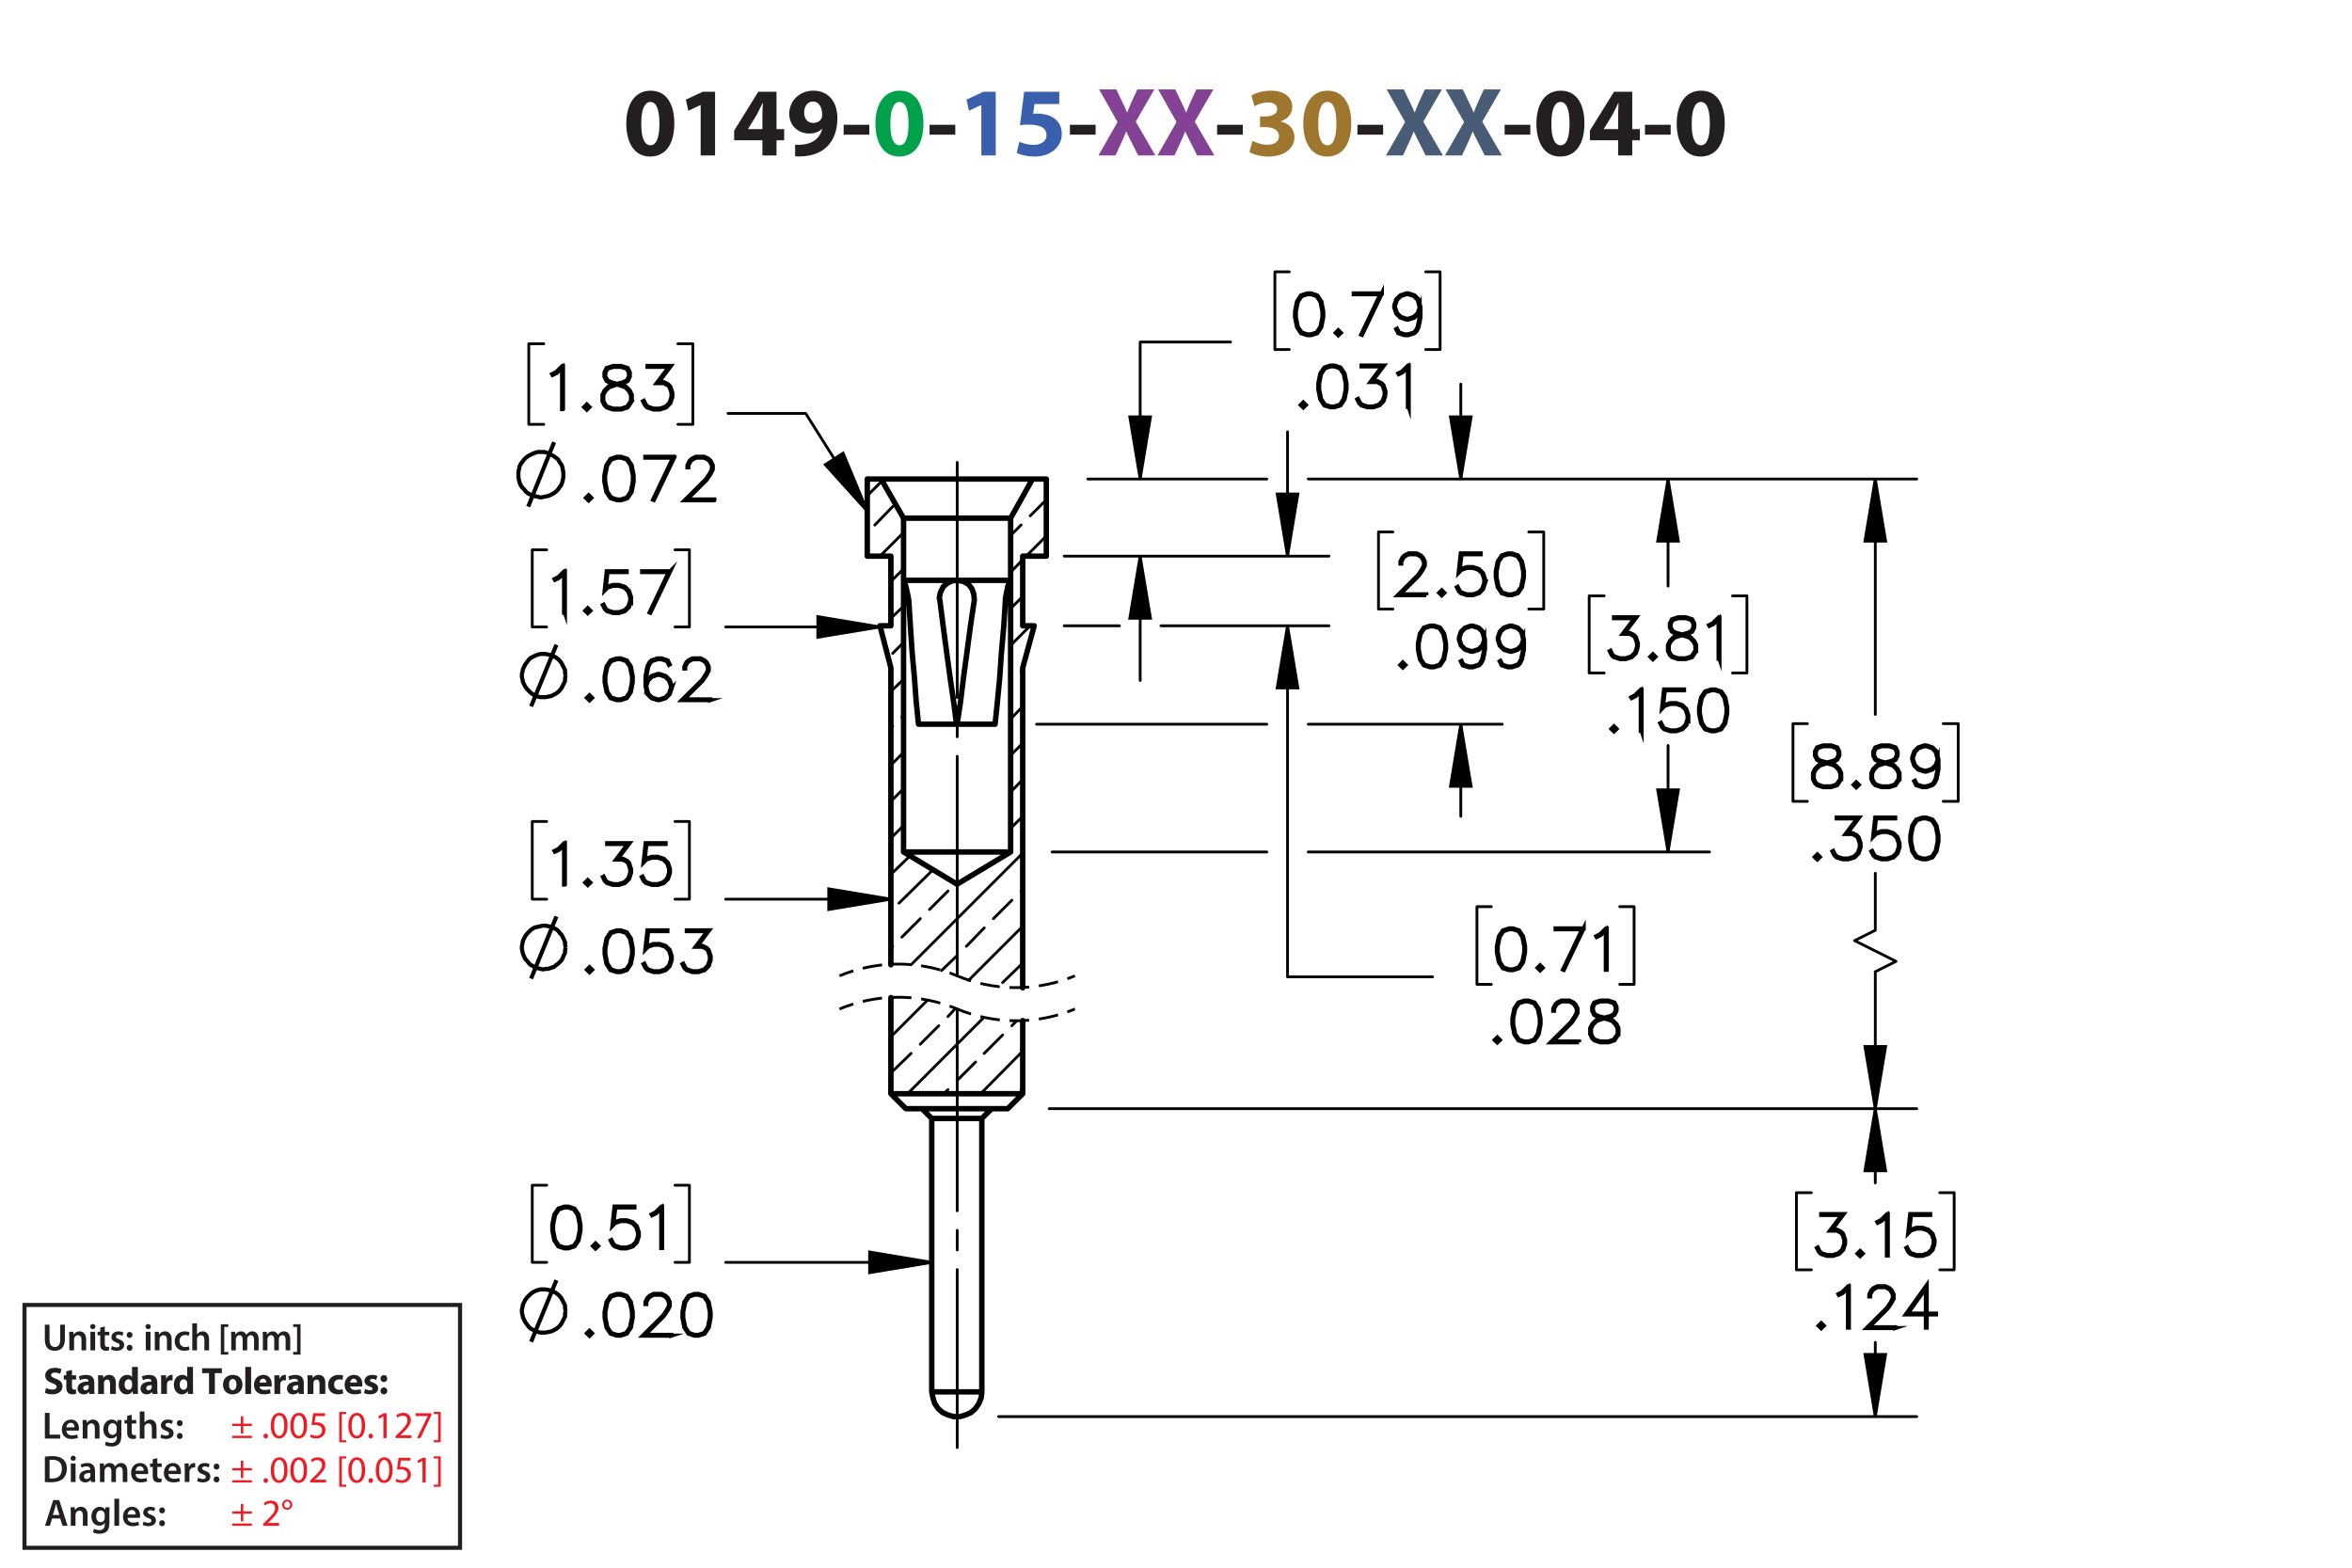 <?xml version="1.0" encoding="UTF-8"?><svg id="Layer_1" xmlns="http://www.w3.org/2000/svg" viewBox="0 0 432 288"><defs><style>.cls-1{fill:#834293;}.cls-2{fill:#9e762d;}.cls-3,.cls-4,.cls-5,.cls-6,.cls-7,.cls-8,.cls-9,.cls-10{stroke:#000;}.cls-3,.cls-4,.cls-5,.cls-7,.cls-8,.cls-9,.cls-10,.cls-11{fill:none;}.cls-3,.cls-5,.cls-6,.cls-7{stroke-miterlimit:10;}.cls-3,.cls-6,.cls-11{stroke-width:.75px;}.cls-4,.cls-8,.cls-9,.cls-10{stroke-linecap:round;stroke-linejoin:round;}.cls-5{stroke-dasharray:0 0 3.6 1.8;stroke-dashoffset:2.106px;}.cls-5,.cls-7,.cls-8,.cls-9,.cls-10{stroke-width:.51px;}.cls-12{fill:#485c75;}.cls-13{fill:#00a14b;}.cls-14{fill:#ed1c24;}.cls-8{stroke-dashoffset:2.874px;}.cls-8,.cls-10{stroke-dasharray:0 0 0 0 43.2 3.6 3.6 3.6;}.cls-15{fill:#231f20;}.cls-16{fill:#3a60ad;}.cls-10{stroke-dashoffset:10.498px;}.cls-11{stroke:#231f20;}</style></defs><path class="cls-15" d="m123.853,22.654c0,3.619-1.458,6.104-4.447,6.104-3.025,0-4.357-2.719-4.375-6.032,0-3.385,1.44-6.067,4.465-6.067,3.133,0,4.357,2.791,4.357,5.996Zm-6.068.072c-.018,2.683.63,3.961,1.692,3.961s1.639-1.333,1.639-3.997c0-2.593-.558-3.961-1.657-3.961-1.008,0-1.692,1.278-1.674,3.997Z"/><path class="cls-15" d="m128.694,19.287h-.036l-2.233,1.062-.45-2.053,3.097-1.44h2.269v11.704h-2.647v-9.273Z"/><path class="cls-15" d="m140.034,28.56v-2.791h-5.186v-1.782l4.429-7.13h3.349v6.86h1.404v2.052h-1.404v2.791h-2.593Zm0-4.843v-2.593c0-.703.036-1.422.09-2.179h-.072c-.378.756-.684,1.44-1.081,2.179l-1.566,2.557v.036h2.629Z"/><path class="cls-15" d="m146.045,26.579c.342.036.648.036,1.188,0,.829-.054,1.675-.288,2.305-.72.756-.522,1.261-1.278,1.477-2.161l-.054-.018c-.522.54-1.278.846-2.341.846-1.98,0-3.655-1.386-3.655-3.655,0-2.287,1.837-4.213,4.412-4.213,3.007,0,4.429,2.305,4.429,5.042,0,2.431-.774,4.213-2.053,5.383-1.116,1.008-2.647,1.566-4.465,1.639-.468.036-.936.018-1.242,0v-2.143Zm1.656-5.87c0,1.009.54,1.873,1.657,1.873.738,0,1.26-.36,1.512-.774.09-.162.144-.342.144-.684,0-1.243-.468-2.467-1.71-2.467-.936,0-1.621.828-1.603,2.052Z"/><path class="cls-15" d="m159.671,22.924v1.818h-4.717v-1.818h4.717Z"/><path class="cls-13" d="m169.609,22.654c0,3.619-1.458,6.104-4.447,6.104-3.025,0-4.357-2.719-4.375-6.032,0-3.385,1.44-6.067,4.465-6.067,3.133,0,4.357,2.791,4.357,5.996Zm-6.068.072c-.018,2.683.63,3.961,1.692,3.961s1.639-1.333,1.639-3.997c0-2.593-.558-3.961-1.657-3.961-1.008,0-1.692,1.278-1.674,3.997Z"/><path class="cls-15" d="m175.458,22.924v1.818h-4.718v-1.818h4.718Z"/><path class="cls-16" d="m180.245,19.287h-.036l-2.233,1.062-.45-2.053,3.097-1.44h2.269v11.704h-2.647v-9.273Z"/><path class="cls-16" d="m194.556,19.107h-4.538l-.252,1.8c.252-.036.468-.036.756-.036,1.116,0,2.251.252,3.079.847.882.594,1.422,1.566,1.422,2.935,0,2.179-1.873,4.106-5.023,4.106-1.422,0-2.611-.324-3.259-.666l.486-2.052c.522.252,1.585.576,2.647.576,1.134,0,2.341-.54,2.341-1.783,0-1.206-.955-1.945-3.295-1.945-.648,0-1.099.036-1.585.108l.774-6.14h6.446v2.251Z"/><path class="cls-15" d="m201.233,22.924v1.818h-4.718v-1.818h4.718Z"/><path class="cls-1" d="m209.045,28.56l-1.098-2.197c-.45-.846-.738-1.476-1.081-2.179h-.036c-.252.703-.558,1.333-.936,2.179l-1.008,2.197h-3.133l3.511-6.14-3.385-5.996h3.151l1.062,2.215c.36.738.63,1.333.918,2.017h.036c.288-.774.522-1.315.829-2.017l1.026-2.215h3.133l-3.421,5.924,3.601,6.212h-3.169Z"/><path class="cls-1" d="m219.881,28.56l-1.098-2.197c-.45-.846-.738-1.476-1.081-2.179h-.035c-.253.703-.559,1.333-.936,2.179l-1.008,2.197h-3.133l3.511-6.14-3.385-5.996h3.151l1.062,2.215c.359.738.63,1.333.918,2.017h.036c.288-.774.522-1.315.828-2.017l1.026-2.215h3.133l-3.421,5.924,3.601,6.212h-3.169Z"/><path class="cls-15" d="m228.269,22.924v1.818h-4.718v-1.818h4.718Z"/><path class="cls-2" d="m230.049,25.877c.486.252,1.603.72,2.719.72,1.423,0,2.144-.685,2.144-1.567,0-1.152-1.152-1.674-2.359-1.674h-1.116v-1.962h1.062c.918-.018,2.089-.36,2.089-1.351,0-.702-.576-1.224-1.728-1.224-.955,0-1.963.414-2.449.702l-.558-1.981c.702-.45,2.106-.882,3.619-.882,2.502,0,3.889,1.315,3.889,2.917,0,1.243-.702,2.215-2.143,2.719v.036c1.404.252,2.539,1.315,2.539,2.845,0,2.07-1.819,3.583-4.79,3.583-1.512,0-2.791-.397-3.475-.829l.558-2.052Z"/><path class="cls-2" d="m248.195,22.654c0,3.619-1.458,6.104-4.447,6.104-3.024,0-4.357-2.719-4.375-6.032,0-3.385,1.44-6.067,4.465-6.067,3.133,0,4.357,2.791,4.357,5.996Zm-6.067.072c-.019,2.683.63,3.961,1.692,3.961s1.639-1.333,1.639-3.997c0-2.593-.559-3.961-1.657-3.961-1.008,0-1.692,1.278-1.674,3.997Z"/><path class="cls-15" d="m254.044,22.924v1.818h-4.717v-1.818h4.717Z"/><path class="cls-12" d="m261.856,28.56l-1.098-2.197c-.45-.846-.738-1.476-1.081-2.179h-.035c-.253.703-.559,1.333-.936,2.179l-1.009,2.197h-3.133l3.512-6.14-3.386-5.996h3.151l1.062,2.215c.359.738.63,1.333.918,2.017h.036c.288-.774.522-1.315.828-2.017l1.026-2.215h3.133l-3.421,5.924,3.601,6.212h-3.169Z"/><path class="cls-12" d="m272.692,28.56l-1.098-2.197c-.45-.846-.738-1.476-1.081-2.179h-.035c-.253.703-.559,1.333-.936,2.179l-1.009,2.197h-3.133l3.512-6.14-3.386-5.996h3.151l1.062,2.215c.359.738.63,1.333.918,2.017h.036c.288-.774.522-1.315.828-2.017l1.026-2.215h3.133l-3.421,5.924,3.601,6.212h-3.169Z"/><path class="cls-15" d="m281.08,22.924v1.818h-4.718v-1.818h4.718Z"/><path class="cls-15" d="m291.018,22.654c0,3.619-1.459,6.104-4.447,6.104-3.025,0-4.357-2.719-4.376-6.032,0-3.385,1.44-6.067,4.466-6.067,3.133,0,4.357,2.791,4.357,5.996Zm-6.068.072c-.018,2.683.63,3.961,1.692,3.961s1.639-1.333,1.639-3.997c0-2.593-.558-3.961-1.656-3.961-1.009,0-1.692,1.278-1.675,3.997Z"/><path class="cls-15" d="m297.208,28.56v-2.791h-5.186v-1.782l4.429-7.13h3.35v6.86h1.404v2.052h-1.404v2.791h-2.593Zm0-4.843v-2.593c0-.703.036-1.422.09-2.179h-.072c-.378.756-.684,1.44-1.08,2.179l-1.566,2.557v.036h2.629Z"/><path class="cls-15" d="m306.856,22.924v1.818h-4.717v-1.818h4.717Z"/><path class="cls-15" d="m316.792,22.654c0,3.619-1.458,6.104-4.447,6.104-3.024,0-4.356-2.719-4.375-6.032,0-3.385,1.44-6.067,4.465-6.067,3.134,0,4.357,2.791,4.357,5.996Zm-6.067.072c-.019,2.683.63,3.961,1.692,3.961s1.639-1.333,1.639-3.997c0-2.593-.559-3.961-1.656-3.961-1.009,0-1.693,1.278-1.675,3.997Z"/><path class="cls-15" d="m8.243,259.558h.862v3.999h1.94v.722h-2.802v-4.721Z"/><path class="cls-15" d="m12.191,262.815c.021.616.504.883,1.05.883.399,0,.686-.057.946-.154l.126.596c-.294.118-.701.21-1.191.21-1.106,0-1.758-.68-1.758-1.724,0-.945.574-1.835,1.667-1.835,1.106,0,1.471.911,1.471,1.66,0,.161-.014.287-.028.364h-2.283Zm1.498-.603c.007-.315-.133-.833-.708-.833-.532,0-.756.483-.791.833h1.498Z"/><path class="cls-15" d="m15.194,261.883c0-.392-.007-.721-.028-1.016h.756l.042.512h.021c.147-.267.518-.589,1.085-.589.595,0,1.211.386,1.211,1.464v2.024h-.861v-1.926c0-.49-.182-.861-.651-.861-.343,0-.581.245-.672.504-.028.077-.035.182-.035.28v2.003h-.868v-2.396Z"/><path class="cls-15" d="m22.314,260.867c-.014.231-.028.512-.028.981v1.934c0,.714-.147,1.226-.504,1.548-.357.315-.848.413-1.317.413-.434,0-.896-.091-1.191-.273l.19-.651c.217.126.581.26.995.26.56,0,.981-.295.981-1.03v-.294h-.014c-.196.301-.546.504-.995.504-.847,0-1.45-.7-1.45-1.666,0-1.121.729-1.801,1.548-1.801.518,0,.827.253.987.532h.014l.035-.455h.75Zm-.89,1.366c0-.077-.007-.161-.028-.231-.091-.315-.336-.553-.701-.553-.483,0-.84.42-.84,1.113,0,.581.294,1.051.834,1.051.322,0,.602-.21.7-.519.021-.091.035-.21.035-.309v-.553Z"/><path class="cls-15" d="m24.196,259.894v.974h.819v.644h-.819v1.506c0,.413.112.631.441.631.147,0,.259-.021.336-.042l.014.658c-.126.049-.35.084-.624.084-.315,0-.581-.105-.742-.28-.182-.196-.266-.505-.266-.953v-1.603h-.49v-.644h.49v-.77l.84-.203Z"/><path class="cls-15" d="m25.666,259.306h.868v2.031h.014c.105-.161.245-.294.427-.393.168-.098.371-.154.588-.154.581,0,1.19.386,1.19,1.478v2.01h-.861v-1.912c0-.497-.182-.868-.658-.868-.336,0-.575.224-.665.483-.028.069-.035.161-.035.259v2.038h-.868v-4.973Z"/><path class="cls-15" d="m29.628,263.487c.196.119.567.245.875.245.378,0,.546-.154.546-.379,0-.231-.14-.35-.56-.497-.665-.231-.945-.596-.939-.994,0-.603.497-1.072,1.289-1.072.378,0,.708.099.903.203l-.168.609c-.147-.084-.42-.195-.721-.195-.308,0-.477.146-.477.356,0,.218.161.322.596.477.616.224.903.539.91,1.044,0,.616-.483,1.065-1.387,1.065-.413,0-.784-.099-1.037-.238l.169-.623Z"/><path class="cls-15" d="m32.484,261.449c0-.322.224-.554.532-.554.315,0,.525.231.532.554,0,.315-.21.546-.532.546-.315,0-.532-.231-.532-.546Zm0,2.359c0-.321.224-.553.532-.553.315,0,.525.224.532.553,0,.309-.21.547-.532.547-.315,0-.532-.238-.532-.547Z"/><path class="cls-15" d="m8.243,267.603c.378-.064.862-.099,1.373-.099.882,0,1.492.183,1.926.547.456.371.735.932.735,1.736,0,.841-.287,1.471-.735,1.877-.469.428-1.218.644-2.136.644-.504,0-.882-.027-1.163-.062v-4.644Zm.862,3.999c.119.021.301.021.476.021,1.121.008,1.786-.609,1.786-1.807.007-1.044-.595-1.639-1.674-1.639-.273,0-.469.021-.588.049v3.376Z"/><path class="cls-15" d="m13.927,267.897c0,.259-.19.462-.49.462-.287,0-.477-.203-.477-.462,0-.267.196-.47.483-.47.294,0,.476.203.483.47Zm-.917,4.363v-3.411h.868v3.411h-.868Z"/><path class="cls-15" d="m16.721,272.26l-.056-.378h-.021c-.21.266-.567.455-1.008.455-.686,0-1.072-.497-1.072-1.016,0-.861.763-1.296,2.024-1.289v-.056c0-.225-.091-.596-.693-.596-.336,0-.686.105-.917.253l-.168-.56c.252-.154.693-.302,1.233-.302,1.092,0,1.408.693,1.408,1.437v1.232c0,.308.014.609.049.819h-.777Zm-.112-1.667c-.609-.014-1.19.119-1.19.638,0,.336.217.49.49.49.343,0,.595-.225.672-.47.021-.062.028-.133.028-.189v-.47Z"/><path class="cls-15" d="m18.358,269.864c0-.392-.007-.721-.028-1.016h.743l.035.505h.021c.169-.267.477-.582,1.051-.582.448,0,.798.253.945.631h.014c.119-.19.259-.329.42-.428.189-.133.406-.203.686-.203.567,0,1.142.386,1.142,1.478v2.01h-.841v-1.884c0-.567-.196-.903-.609-.903-.294,0-.511.21-.602.455-.021.084-.042.189-.042.287v2.045h-.841v-1.975c0-.477-.189-.812-.588-.812-.322,0-.54.252-.617.49-.035.084-.049.182-.049.279v2.018h-.84v-2.396Z"/><path class="cls-15" d="m24.903,270.796c.021.616.504.883,1.05.883.399,0,.686-.057.946-.154l.126.596c-.294.118-.701.21-1.191.21-1.106,0-1.758-.68-1.758-1.724,0-.945.574-1.835,1.667-1.835,1.106,0,1.471.911,1.471,1.66,0,.161-.014.287-.028.364h-2.283Zm1.498-.603c.007-.315-.133-.833-.708-.833-.532,0-.756.483-.791.833h1.498Z"/><path class="cls-15" d="m28.893,267.875v.974h.819v.644h-.819v1.506c0,.413.112.631.441.631.147,0,.259-.021.336-.042l.014.658c-.126.049-.35.084-.624.084-.315,0-.581-.105-.742-.28-.182-.196-.266-.505-.266-.953v-1.603h-.49v-.644h.49v-.77l.84-.203Z"/><path class="cls-15" d="m30.93,270.796c.021.616.504.883,1.05.883.399,0,.686-.057.946-.154l.126.596c-.294.118-.701.21-1.191.21-1.106,0-1.758-.68-1.758-1.724,0-.945.574-1.835,1.667-1.835,1.106,0,1.471.911,1.471,1.66,0,.161-.014.287-.028.364h-2.283Zm1.498-.603c.007-.315-.133-.833-.708-.833-.532,0-.756.483-.791.833h1.498Z"/><path class="cls-15" d="m33.933,269.948c0-.462-.007-.791-.028-1.1h.75l.028.651h.028c.168-.483.567-.729.932-.729.084,0,.133.008.203.021v.812c-.07-.014-.147-.028-.252-.028-.413,0-.693.267-.77.651-.014.077-.028.168-.028.267v1.765h-.861v-2.312Z"/><path class="cls-15" d="m36.383,271.469c.196.119.567.245.875.245.378,0,.546-.154.546-.379,0-.231-.14-.35-.56-.497-.665-.231-.945-.596-.939-.994,0-.603.497-1.072,1.289-1.072.378,0,.708.099.903.203l-.168.609c-.147-.084-.42-.195-.721-.195-.308,0-.477.146-.477.356,0,.218.161.322.596.477.616.224.903.539.91,1.044,0,.616-.483,1.065-1.387,1.065-.413,0-.784-.099-1.037-.238l.169-.623Z"/><path class="cls-15" d="m39.239,269.431c0-.322.224-.554.532-.554.315,0,.525.231.532.554,0,.315-.21.546-.532.546-.315,0-.532-.231-.532-.546Zm0,2.359c0-.321.224-.553.532-.553.315,0,.525.224.532.553,0,.309-.21.547-.532.547-.315,0-.532-.238-.532-.547Z"/><path class="cls-15" d="m8.454,254.983c.288.147.729.294,1.184.294.49,0,.749-.203.749-.511,0-.295-.224-.463-.791-.666-.784-.273-1.295-.707-1.295-1.394,0-.806.672-1.422,1.786-1.422.532,0,.924.112,1.205.238l-.238.861c-.189-.091-.525-.224-.988-.224-.462,0-.686.21-.686.455,0,.301.266.435.875.665.834.309,1.226.742,1.226,1.408,0,.791-.609,1.464-1.905,1.464-.539,0-1.071-.141-1.337-.287l.217-.883Z"/><path class="cls-15" d="m13.221,251.678v.981h.764v.784h-.764v1.24c0,.413.098.602.42.602.133,0,.238-.014.315-.027l.007.805c-.14.057-.392.092-.693.092-.343,0-.63-.119-.798-.294-.196-.203-.294-.533-.294-1.016v-1.401h-.455v-.784h.455v-.742l1.044-.238Z"/><path class="cls-15" d="m16.414,256.083l-.064-.343h-.021c-.224.273-.574.42-.981.42-.693,0-1.106-.504-1.106-1.051,0-.89.798-1.316,2.01-1.31v-.049c0-.183-.098-.441-.624-.441-.35,0-.721.119-.945.259l-.196-.686c.238-.133.708-.301,1.331-.301,1.142,0,1.506.673,1.506,1.478v1.191c0,.329.014.644.049.833h-.96Zm-.127-1.618c-.56-.007-.994.126-.994.54,0,.273.182.405.42.405.266,0,.483-.175.553-.392.014-.056.021-.119.021-.183v-.371Z"/><path class="cls-15" d="m18.03,253.751c0-.428-.014-.792-.028-1.093h.924l.049.469h.021c.14-.217.49-.546,1.058-.546.701,0,1.226.462,1.226,1.471v2.031h-1.065v-1.898c0-.44-.154-.742-.539-.742-.294,0-.469.203-.54.399-.028.064-.042.168-.042.267v1.975h-1.065v-2.332Z"/><path class="cls-15" d="m25.318,251.11v3.95c0,.385.014.791.028,1.022h-.945l-.049-.504h-.014c-.217.385-.63.581-1.072.581-.812,0-1.464-.693-1.464-1.758-.007-1.156.714-1.821,1.534-1.821.42,0,.749.147.903.386h.014v-1.856h1.065Zm-1.065,2.998c0-.057-.007-.134-.014-.19-.063-.287-.294-.525-.624-.525-.483,0-.735.435-.735.974,0,.581.287.945.729.945.308,0,.553-.21.616-.511.021-.077.028-.154.028-.245v-.448Z"/><path class="cls-15" d="m27.985,256.083l-.064-.343h-.021c-.224.273-.574.42-.981.42-.693,0-1.106-.504-1.106-1.051,0-.89.798-1.316,2.01-1.31v-.049c0-.183-.098-.441-.624-.441-.35,0-.721.119-.945.259l-.196-.686c.238-.133.708-.301,1.331-.301,1.142,0,1.506.673,1.506,1.478v1.191c0,.329.014.644.049.833h-.96Zm-.127-1.618c-.56-.007-.994.126-.994.54,0,.273.182.405.42.405.266,0,.483-.175.553-.392.014-.056.021-.119.021-.183v-.371Z"/><path class="cls-15" d="m29.601,253.786c0-.505-.014-.834-.028-1.128h.917l.035.63h.028c.175-.497.595-.707.924-.707.098,0,.147,0,.224.014v1.002c-.077-.014-.168-.028-.287-.028-.392,0-.658.21-.729.54-.014.069-.021.153-.021.237v1.737h-1.065v-2.297Z"/><path class="cls-15" d="m35.447,251.11v3.95c0,.385.014.791.028,1.022h-.945l-.049-.504h-.014c-.217.385-.63.581-1.072.581-.812,0-1.464-.693-1.464-1.758-.007-1.156.714-1.821,1.534-1.821.42,0,.749.147.903.386h.014v-1.856h1.065Zm-1.065,2.998c0-.057-.007-.134-.014-.19-.063-.287-.294-.525-.624-.525-.483,0-.735.435-.735.974,0,.581.287.945.729.945.308,0,.553-.21.616-.511.021-.077.028-.154.028-.245v-.448Z"/><path class="cls-15" d="m38.393,252.259h-1.268v-.896h3.628v.896h-1.289v3.824h-1.072v-3.824Z"/><path class="cls-15" d="m44.533,254.332c0,1.254-.89,1.828-1.807,1.828-1.002,0-1.772-.658-1.772-1.765,0-1.107.729-1.815,1.828-1.815,1.051,0,1.751.722,1.751,1.751Zm-2.479.035c0,.588.245,1.029.701,1.029.413,0,.679-.413.679-1.029,0-.512-.196-1.029-.679-1.029-.511,0-.701.525-.701,1.029Z"/><path class="cls-15" d="m45.056,251.11h1.065v4.973h-1.065v-4.973Z"/><path class="cls-15" d="m47.667,254.71c.035.441.469.651.967.651.364,0,.658-.049.945-.14l.14.722c-.35.14-.777.21-1.24.21-1.163,0-1.828-.673-1.828-1.744,0-.868.54-1.828,1.73-1.828,1.107,0,1.527.861,1.527,1.709,0,.182-.021.343-.035.42h-2.206Zm1.254-.729c0-.259-.112-.693-.603-.693-.448,0-.63.406-.658.693h1.261Z"/><path class="cls-15" d="m50.411,253.786c0-.505-.014-.834-.028-1.128h.917l.035.63h.028c.175-.497.595-.707.924-.707.098,0,.147,0,.224.014v1.002c-.077-.014-.168-.028-.287-.028-.392,0-.658.21-.729.54-.014.069-.021.153-.021.237v1.737h-1.065v-2.297Z"/><path class="cls-15" d="m54.885,256.083l-.064-.343h-.021c-.224.273-.574.42-.981.42-.693,0-1.106-.504-1.106-1.051,0-.89.798-1.316,2.01-1.31v-.049c0-.183-.098-.441-.624-.441-.35,0-.721.119-.945.259l-.196-.686c.238-.133.708-.301,1.331-.301,1.142,0,1.506.673,1.506,1.478v1.191c0,.329.014.644.049.833h-.96Zm-.127-1.618c-.56-.007-.994.126-.994.54,0,.273.182.405.42.405.266,0,.483-.175.553-.392.014-.056.021-.119.021-.183v-.371Z"/><path class="cls-15" d="m56.502,253.751c0-.428-.014-.792-.028-1.093h.924l.049.469h.021c.14-.217.49-.546,1.058-.546.701,0,1.226.462,1.226,1.471v2.031h-1.065v-1.898c0-.44-.154-.742-.539-.742-.294,0-.469.203-.54.399-.028.064-.042.168-.042.267v1.975h-1.065v-2.332Z"/><path class="cls-15" d="m63.041,255.999c-.189.084-.546.154-.953.154-1.106,0-1.814-.673-1.814-1.751,0-1.002.686-1.821,1.961-1.821.28,0,.588.049.812.133l-.168.792c-.126-.057-.315-.105-.595-.105-.56,0-.924.399-.917.96,0,.63.42.959.939.959.252,0,.448-.042.609-.104l.126.784Z"/><path class="cls-15" d="m64.314,254.71c.035.441.469.651.967.651.364,0,.658-.049.945-.14l.14.722c-.35.14-.777.21-1.24.21-1.163,0-1.828-.673-1.828-1.744,0-.868.54-1.828,1.73-1.828,1.107,0,1.527.861,1.527,1.709,0,.182-.021.343-.035.42h-2.206Zm1.254-.729c0-.259-.112-.693-.603-.693-.448,0-.63.406-.658.693h1.261Z"/><path class="cls-15" d="m67.05,255.151c.196.119.602.259.917.259.322,0,.455-.111.455-.287,0-.175-.105-.259-.504-.392-.707-.238-.981-.623-.974-1.029,0-.638.546-1.121,1.394-1.121.399,0,.756.091.966.196l-.189.735c-.154-.084-.448-.196-.742-.196-.259,0-.406.105-.406.28,0,.161.133.245.553.393.651.224.924.553.932,1.058,0,.637-.504,1.106-1.485,1.106-.448,0-.848-.099-1.107-.238l.19-.764Z"/><path class="cls-15" d="m69.885,253.261c0-.379.259-.644.63-.644s.616.259.624.644c0,.364-.252.637-.63.637-.364,0-.624-.273-.624-.637Zm0,2.262c0-.371.259-.644.63-.644s.616.267.624.644c0,.364-.252.638-.63.638-.364,0-.624-.273-.624-.638Z"/><path class="cls-14" d="m44.685,260.178v1.365h1.583v.421h-1.583v1.4h-.448v-1.4h-1.583v-.421h1.583v-1.365h.448Zm1.583,3.586v.42h-3.614v-.42h3.614Z"/><path class="cls-14" d="m48.395,263.819c0-.259.175-.441.42-.441.246,0,.414.183.414.441,0,.252-.161.441-.42.441-.245,0-.413-.19-.413-.441Z"/><path class="cls-14" d="m52.82,261.858c0,1.548-.574,2.402-1.583,2.402-.889,0-1.492-.834-1.506-2.34,0-1.526.659-2.367,1.583-2.367.96,0,1.506.855,1.506,2.305Zm-2.472.07c0,1.184.364,1.855.924,1.855.63,0,.932-.735.932-1.897,0-1.121-.287-1.856-.925-1.856-.539,0-.931.658-.931,1.898Z"/><path class="cls-14" d="m56.411,261.858c0,1.548-.574,2.402-1.583,2.402-.889,0-1.492-.834-1.506-2.34,0-1.526.659-2.367,1.583-2.367.96,0,1.506.855,1.506,2.305Zm-2.472.07c0,1.184.364,1.855.924,1.855.63,0,.932-.735.932-1.897,0-1.121-.287-1.856-.925-1.856-.539,0-.931.658-.931,1.898Z"/><path class="cls-14" d="m59.694,260.149h-1.737l-.175,1.17c.105-.015.203-.028.371-.028.35,0,.701.077.981.245.357.203.651.596.651,1.17,0,.89-.707,1.555-1.695,1.555-.497,0-.917-.141-1.135-.28l.154-.469c.189.111.56.252.974.252.581,0,1.079-.379,1.079-.988-.007-.588-.399-1.008-1.31-1.008-.259,0-.462.027-.63.049l.294-2.186h2.178v.519Z"/><path class="cls-14" d="m62.31,264.968v-5.582h1.282v.386h-.805v4.811h.805v.385h-1.282Z"/><path class="cls-14" d="m67.065,261.858c0,1.548-.574,2.402-1.583,2.402-.889,0-1.492-.834-1.506-2.34,0-1.526.659-2.367,1.583-2.367.96,0,1.506.855,1.506,2.305Zm-2.472.07c0,1.184.364,1.855.924,1.855.63,0,.932-.735.932-1.897,0-1.121-.287-1.856-.925-1.856-.539,0-.931.658-.931,1.898Z"/><path class="cls-14" d="m67.679,263.819c0-.259.175-.441.42-.441.245,0,.413.183.413.441,0,.252-.161.441-.42.441-.245,0-.413-.19-.413-.441Z"/><path class="cls-14" d="m70.416,260.205h-.014l-.791.428-.119-.47.995-.532h.525v4.553h-.595v-3.978Z"/><path class="cls-14" d="m72.669,264.184v-.378l.483-.47c1.163-1.106,1.688-1.694,1.695-2.381,0-.463-.224-.89-.903-.89-.413,0-.756.21-.966.385l-.196-.434c.315-.267.763-.463,1.289-.463.981,0,1.394.673,1.394,1.324,0,.841-.609,1.52-1.569,2.444l-.364.336v.014h2.045v.512h-2.907Z"/><path class="cls-14" d="m79.216,259.631v.406l-1.982,4.146h-.637l1.975-4.027v-.014h-2.227v-.512h2.872Z"/><path class="cls-14" d="m80.951,259.379v5.589h-1.281v-.385h.805v-4.818h-.805v-.386h1.281Z"/><path class="cls-14" d="m44.685,268.348v1.365h1.583v.421h-1.583v1.4h-.448v-1.4h-1.583v-.421h1.583v-1.365h.448Zm1.583,3.586v.42h-3.614v-.42h3.614Z"/><path class="cls-14" d="m48.395,271.989c0-.259.175-.441.42-.441.246,0,.414.183.414.441,0,.252-.161.441-.42.441-.245,0-.413-.19-.413-.441Z"/><path class="cls-14" d="m52.82,270.028c0,1.548-.574,2.402-1.583,2.402-.889,0-1.492-.834-1.506-2.34,0-1.526.659-2.367,1.583-2.367.96,0,1.506.855,1.506,2.305Zm-2.472.07c0,1.184.364,1.855.924,1.855.63,0,.932-.735.932-1.897,0-1.121-.287-1.856-.925-1.856-.539,0-.931.658-.931,1.898Z"/><path class="cls-14" d="m56.411,270.028c0,1.548-.574,2.402-1.583,2.402-.889,0-1.492-.834-1.506-2.34,0-1.526.659-2.367,1.583-2.367.96,0,1.506.855,1.506,2.305Zm-2.472.07c0,1.184.364,1.855.924,1.855.63,0,.932-.735.932-1.897,0-1.121-.287-1.856-.925-1.856-.539,0-.931.658-.931,1.898Z"/><path class="cls-14" d="m56.976,272.353v-.378l.483-.47c1.163-1.106,1.688-1.694,1.695-2.381,0-.463-.224-.89-.903-.89-.413,0-.756.21-.966.385l-.196-.434c.315-.267.763-.463,1.289-.463.981,0,1.394.673,1.394,1.324,0,.841-.609,1.52-1.569,2.444l-.364.336v.014h2.045v.512h-2.907Z"/><path class="cls-14" d="m62.31,273.138v-5.582h1.282v.386h-.805v4.811h.805v.385h-1.282Z"/><path class="cls-14" d="m67.065,270.028c0,1.548-.574,2.402-1.583,2.402-.889,0-1.492-.834-1.506-2.34,0-1.526.659-2.367,1.583-2.367.96,0,1.506.855,1.506,2.305Zm-2.472.07c0,1.184.364,1.855.924,1.855.63,0,.932-.735.932-1.897,0-1.121-.287-1.856-.925-1.856-.539,0-.931.658-.931,1.898Z"/><path class="cls-14" d="m67.679,271.989c0-.259.175-.441.42-.441.245,0,.413.183.413.441,0,.252-.161.441-.42.441-.245,0-.413-.19-.413-.441Z"/><path class="cls-14" d="m72.105,270.028c0,1.548-.574,2.402-1.583,2.402-.889,0-1.492-.834-1.506-2.34,0-1.526.659-2.367,1.583-2.367.96,0,1.506.855,1.506,2.305Zm-2.472.07c0,1.184.364,1.855.924,1.855.63,0,.932-.735.932-1.897,0-1.121-.287-1.856-.925-1.856-.539,0-.931.658-.931,1.898Z"/><path class="cls-14" d="m75.387,268.319h-1.737l-.175,1.17c.105-.015.203-.028.371-.028.35,0,.701.077.981.245.357.203.651.596.651,1.17,0,.89-.707,1.555-1.695,1.555-.497,0-.917-.141-1.135-.28l.154-.469c.189.111.56.252.974.252.581,0,1.079-.379,1.079-.988-.007-.588-.399-1.008-1.31-1.008-.259,0-.462.027-.63.049l.294-2.186h2.178v.519Z"/><path class="cls-14" d="m77.598,268.375h-.014l-.791.428-.119-.47.995-.532h.525v4.553h-.595v-3.978Z"/><path class="cls-14" d="m80.951,267.549v5.589h-1.281v-.385h.805v-4.818h-.805v-.386h1.281Z"/><path class="cls-15" d="m9.562,278.965l-.406,1.338h-.89l1.513-4.721h1.1l1.534,4.721h-.925l-.427-1.338h-1.498Zm1.352-.652l-.371-1.162c-.091-.287-.168-.609-.238-.883h-.014c-.07.273-.14.604-.224.883l-.364,1.162h1.211Z"/><path class="cls-15" d="m12.998,277.906c0-.391-.007-.721-.028-1.016h.756l.043.512h.021c.147-.266.518-.588,1.085-.588.595,0,1.211.385,1.211,1.463v2.025h-.861v-1.926c0-.49-.182-.861-.651-.861-.343,0-.582.244-.672.504-.028.076-.035.182-.035.279v2.004h-.868v-2.397Z"/><path class="cls-15" d="m20.119,276.891c-.014.232-.028.512-.028.981v1.934c0,.715-.147,1.227-.504,1.549-.357.315-.848.412-1.317.412-.434,0-.896-.09-1.191-.273l.19-.65c.217.125.581.26.995.26.56,0,.981-.295.981-1.031v-.293h-.014c-.196.301-.546.504-.995.504-.847,0-1.45-.701-1.45-1.666,0-1.121.729-1.801,1.548-1.801.518,0,.827.252.987.531h.014l.035-.455h.75Zm-.89,1.367c0-.078-.007-.162-.028-.232-.091-.315-.336-.553-.701-.553-.483,0-.84.42-.84,1.113,0,.582.294,1.051.834,1.051.322,0,.602-.209.7-.518.021-.092.035-.211.035-.309v-.553Z"/><path class="cls-15" d="m21.013,275.33h.868v4.973h-.868v-4.973Z"/><path class="cls-15" d="m23.421,278.838c.021.617.504.883,1.05.883.399,0,.686-.057.946-.154l.126.596c-.294.119-.701.211-1.191.211-1.106,0-1.758-.68-1.758-1.725,0-.945.574-1.834,1.667-1.834,1.106,0,1.471.91,1.471,1.66,0,.16-.014.287-.028.363h-2.283Zm1.498-.602c.007-.315-.133-.834-.708-.834-.532,0-.756.484-.791.834h1.498Z"/><path class="cls-15" d="m26.382,279.512c.196.119.567.244.875.244.378,0,.546-.154.546-.379,0-.231-.14-.35-.56-.496-.665-.232-.945-.596-.939-.994,0-.604.497-1.072,1.289-1.072.378,0,.708.098.903.203l-.168.609c-.147-.084-.42-.195-.721-.195-.308,0-.477.146-.477.355,0,.219.161.322.596.477.616.225.903.539.91,1.045,0,.615-.483,1.065-1.387,1.065-.413,0-.784-.1-1.037-.238l.169-.623Z"/><path class="cls-15" d="m29.238,277.473c0-.322.224-.553.532-.553.315,0,.525.231.532.553,0,.315-.21.547-.532.547-.315,0-.532-.232-.532-.547Zm0,2.359c0-.32.224-.553.532-.553.315,0,.525.225.532.553,0,.309-.21.547-.532.547-.315,0-.532-.238-.532-.547Z"/><path class="cls-14" d="m44.685,276.297v1.365h1.583v.42h-1.583v1.4h-.448v-1.4h-1.583v-.42h1.583v-1.365h.448Zm1.583,3.586v.42h-3.614v-.42h3.614Z"/><path class="cls-14" d="m48.345,280.303v-.379l.483-.469c1.163-1.107,1.688-1.695,1.695-2.381,0-.463-.224-.891-.903-.891-.413,0-.756.211-.966.385l-.196-.434c.315-.266.763-.463,1.289-.463.981,0,1.394.674,1.394,1.324,0,.842-.609,1.52-1.569,2.445l-.364.336v.014h2.045v.512h-2.907Z"/><path class="cls-14" d="m53.68,276.416c0,.566-.455.938-.939.938-.546,0-.917-.412-.917-.904-.007-.539.413-.945.932-.945.574,0,.924.435.924.912Zm-1.478.033c0,.322.238.576.546.576.315,0,.553-.26.553-.604,0-.26-.154-.588-.553-.588-.364,0-.546.315-.546.615Z"/><rect class="cls-11" x="4.498" y="239.736" width="80" height="44.612"/><path class="cls-15" d="m9.097,243.355v2.753c0,.924.385,1.352.967,1.352.623,0,.995-.428.995-1.352v-2.753h.861v2.696c0,1.457-.75,2.102-1.884,2.102-1.092,0-1.8-.609-1.8-2.094v-2.704h.861Z"/><path class="cls-15" d="m12.737,245.68c0-.392-.007-.721-.028-1.016h.756l.042.512h.021c.147-.267.518-.589,1.085-.589.595,0,1.211.386,1.211,1.464v2.024h-.861v-1.926c0-.49-.182-.861-.651-.861-.343,0-.581.245-.672.504-.028.077-.035.182-.035.28v2.003h-.868v-2.396Z"/><path class="cls-15" d="m17.525,243.712c0,.259-.19.462-.49.462-.287,0-.477-.203-.477-.462,0-.267.196-.47.483-.47.294,0,.476.203.483.47Zm-.917,4.363v-3.411h.868v3.411h-.868Z"/><path class="cls-15" d="m19.254,243.69v.974h.819v.644h-.819v1.506c0,.413.112.631.441.631.147,0,.259-.021.336-.043l.014.659c-.126.049-.35.084-.624.084-.315,0-.581-.105-.742-.28-.182-.196-.266-.505-.266-.953v-1.603h-.49v-.644h.49v-.77l.84-.203Z"/><path class="cls-15" d="m20.549,247.284c.196.118.567.245.875.245.378,0,.546-.154.546-.379,0-.231-.14-.35-.56-.497-.665-.231-.945-.595-.939-.994,0-.603.497-1.072,1.289-1.072.378,0,.708.099.903.203l-.168.609c-.147-.084-.42-.195-.721-.195-.308,0-.477.146-.477.356,0,.218.161.322.596.477.616.224.903.539.91,1.044,0,.616-.483,1.065-1.387,1.065-.413,0-.784-.099-1.037-.238l.169-.623Z"/><path class="cls-15" d="m23.272,245.246c0-.322.224-.554.532-.554.315,0,.525.231.532.554,0,.315-.21.546-.532.546-.315,0-.532-.231-.532-.546Zm0,2.359c0-.321.224-.553.532-.553.315,0,.525.224.532.553,0,.309-.21.547-.532.547-.315,0-.532-.238-.532-.547Z"/><path class="cls-15" d="m27.693,243.712c0,.259-.19.462-.49.462-.287,0-.477-.203-.477-.462,0-.267.196-.47.483-.47.294,0,.476.203.483.47Zm-.917,4.363v-3.411h.868v3.411h-.868Z"/><path class="cls-15" d="m28.435,245.68c0-.392-.007-.721-.028-1.016h.756l.043.512h.021c.147-.267.518-.589,1.085-.589.595,0,1.211.386,1.211,1.464v2.024h-.861v-1.926c0-.49-.182-.861-.651-.861-.343,0-.582.245-.672.504-.028.077-.035.182-.035.28v2.003h-.868v-2.396Z"/><path class="cls-15" d="m34.813,247.97c-.182.084-.54.176-.967.176-1.065,0-1.758-.68-1.758-1.737,0-1.022.7-1.821,1.898-1.821.315,0,.637.07.834.161l-.154.644c-.14-.062-.343-.133-.651-.133-.659,0-1.051.483-1.044,1.106,0,.7.456,1.1,1.044,1.1.301,0,.511-.064.679-.133l.119.637Z"/><path class="cls-15" d="m35.315,243.102h.868v2.031h.014c.105-.161.245-.294.427-.393.168-.098.371-.154.588-.154.581,0,1.19.386,1.19,1.478v2.01h-.861v-1.912c0-.497-.182-.868-.658-.868-.336,0-.575.224-.665.483-.028.069-.035.161-.035.259v2.038h-.868v-4.973Z"/><path class="cls-15" d="m40.558,248.859v-5.582h1.366v.497h-.728v4.595h.728v.49h-1.366Z"/><path class="cls-15" d="m42.476,245.68c0-.392-.007-.721-.028-1.016h.743l.035.505h.021c.169-.267.477-.582,1.051-.582.448,0,.798.253.945.631h.014c.119-.19.259-.329.42-.428.189-.133.406-.203.686-.203.567,0,1.142.386,1.142,1.478v2.01h-.841v-1.884c0-.567-.196-.903-.609-.903-.294,0-.511.21-.602.455-.021.084-.042.189-.042.287v2.045h-.841v-1.975c0-.477-.189-.812-.588-.812-.322,0-.54.252-.617.49-.035.084-.049.182-.049.28v2.017h-.84v-2.396Z"/><path class="cls-15" d="m48.279,245.68c0-.392-.007-.721-.028-1.016h.743l.035.505h.021c.168-.267.476-.582,1.05-.582.448,0,.798.253.945.631h.014c.119-.19.259-.329.42-.428.189-.133.406-.203.686-.203.567,0,1.142.386,1.142,1.478v2.01h-.84v-1.884c0-.567-.196-.903-.609-.903-.294,0-.511.21-.602.455-.021.084-.042.189-.042.287v2.045h-.841v-1.975c0-.477-.189-.812-.588-.812-.322,0-.54.252-.617.49-.035.084-.049.182-.049.28v2.017h-.84v-2.396Z"/><path class="cls-15" d="m55.203,243.27v5.589h-1.359v-.497h.721v-4.595h-.721v-.497h1.359Z"/><path class="cls-6" d="m243.052,58.289l-.356,1.81-.752,1.116-1.118.36h-.742l-1.118-.36-.747-1.116-.361-1.81v-1.101l.361-1.81.747-1.115,1.118-.37h.742l1.118.37.752,1.115.356,1.81v1.101Zm-.16-.025v-1.05l-.361-1.776-.688-1.035-1.037-.345h-.697l-1.038.345-.692,1.035-.355,1.776v1.05l.355,1.776.692,1.035,1.038.345h.697l1.037-.345.688-1.035.361-1.776Z"/><path class="cls-6" d="m246.281,61.145l-.472.46-.472-.46.472-.47.472.47Zm-.227,0l-.245-.245-.246.245.246.245.245-.245Z"/><path class="cls-6" d="m253.817,53.892l-3.66,7.633-.141-.055,3.53-7.413h-4.899v-.165h5.17Z"/><path class="cls-6" d="m260.913,58.289l-.356,1.81-.371.735-.391.38-1.108.36h-.742l-1.128-.36-.371-.746.145-.085.351.69,1.028.345h.697l1.048-.345.325-.34.352-.695.361-1.776v-1.281l-.206.615-.752.75-1.108.37h-.381l-1.108-.37-.752-.75-.366-1.105v-.38l.366-1.105.752-.745,1.108-.37h.381l1.108.37.752.745.366,1.466v1.815Zm-.16-1.806l-.352-1.391-.686-.69-1.048-.345h-.342l-1.048.345-.686.69-.352,1.04v.34l.352,1.045.686.685,1.048.35h.342l1.048-.35.686-.685.352-1.036Z"/><path class="cls-6" d="m239.847,74.4l-.471.46-.471-.46.471-.47.471.47Zm-.225,0l-.246-.245-.245.245.245.245.246-.245Z"/><path class="cls-6" d="m247.325,71.544l-.355,1.81-.752,1.116-1.118.36h-.741l-1.118-.36-.747-1.116-.36-1.81v-1.101l.36-1.81.747-1.115,1.118-.37h.741l1.118.37.752,1.115.355,1.81v1.101Zm-.16-.025v-1.05l-.361-1.776-.686-1.035-1.037-.345h-.697l-1.037.345-.691,1.035-.356,1.776v1.05l.356,1.776.691,1.035,1.037.345h.697l1.037-.345.686-1.035.361-1.776Z"/><path class="cls-6" d="m254.473,72.62l-.366,1.105-.751.746-1.108.36h-1.098l-1.107-.36-.391-.38-.361-.725.145-.08.355.705.331.34,1.048.345h1.058l1.047-.345.688-.69.351-1.045v-.695l-.351-1.045-.341-.325-.688-.35h-1.223l2.155-2.866h-3.784v-.165h4.115l-2.155,2.866h.932l.752.371.381.39.366,1.105v.741Z"/><path class="cls-6" d="m258.748,74.761h-.165v-7.338l-.942.956-.731.355-.081-.14.707-.36,1.098-1.085h.115v7.613Z"/><path class="cls-6" d="m280.122,174.948l-.355,1.81-.752,1.115-1.118.36h-.741l-1.118-.36-.747-1.115-.36-1.81v-1.101l.36-1.81.747-1.116,1.118-.37h.741l1.118.37.752,1.116.355,1.81v1.101Zm-.16-.025v-1.051l-.361-1.775-.686-1.035-1.037-.346h-.697l-1.037.346-.691,1.035-.356,1.775v1.051l.356,1.775.691,1.036,1.037.345h.697l1.037-.345.686-1.036.361-1.775Z"/><path class="cls-6" d="m283.35,177.804l-.471.46-.471-.46.471-.47.471.47Zm-.225,0l-.246-.245-.245.245.245.245.246-.245Z"/><path class="cls-6" d="m290.884,170.551l-3.659,7.633-.141-.055,3.528-7.413h-4.896v-.165h5.168Z"/><path class="cls-6" d="m295.103,178.164h-.165v-7.338l-.942.955-.731.355-.081-.14.707-.36,1.098-1.086h.115v7.613Z"/><path class="cls-6" d="m275.486,191.059l-.472.46-.472-.46.472-.47.472.47Zm-.227,0l-.245-.245-.246.245.246.245.245-.245Z"/><path class="cls-6" d="m282.968,188.203l-.356,1.81-.752,1.115-1.118.36h-.742l-1.118-.36-.747-1.115-.361-1.81v-1.101l.361-1.81.747-1.116,1.118-.37h.742l1.118.37.752,1.116.356,1.81v1.101Zm-.16-.025v-1.051l-.361-1.775-.688-1.035-1.037-.346h-.697l-1.038.346-.692,1.035-.355,1.775v1.051l.355,1.775.692,1.036,1.038.345h.697l1.037-.345.688-1.036.361-1.775Z"/><path class="cls-6" d="m290.038,191.489h-5.226l3.726-3.707.707-1.065.352-.7v-.675l-.352-.685-.336-.34-.691-.346h-1.395l-.686.346-.341.34-.352.685v.34h-.16v-.38l.366-.75.381-.376.752-.37h1.48l.747.37.381.376.371.75v.76l-.371.735-.727,1.086-3.465,3.451h4.839v.155Z"/><path class="cls-6" d="m297.269,190.003l-.747,1.126-1.118.36h-1.459l-1.108-.36-.392-.38-.371-.746v-1.115l.371-.75.747-.735,1.144-.38-.772-.185-.752-.38-.376-.755v-.761l.376-.766,1.134-.37h1.459l1.128.37.381.766v.761l-.381.755-.752.38-.768.185.04.01,1.099.37.752.735.366.75v1.115Zm-.16-.039v-1.036l-.352-.685-.686-.701-1.059-.345-.341-.095-.336.095-1.058.345-.692.701-.346.685v1.036l.346.685.331.341,1.048.345h1.414l1.038-.345.692-1.025Zm-.361-4.302v-.681l-.341-.665-1.028-.346h-1.414l-1.028.346-.341.665v.681l.341.675.688.335,1.048.271,1.048-.271.688-.335.341-.675Z"/><path class="cls-6" d="m261.976,109.342h-5.226l3.726-3.706.707-1.065.352-.7v-.675l-.352-.685-.336-.34-.691-.345h-1.395l-.686.345-.341.34-.352.685v.34h-.16v-.38l.366-.75.381-.375.752-.37h1.48l.747.37.381.375.371.75v.76l-.371.735-.727,1.085-3.465,3.451h4.839v.155Z"/><path class="cls-6" d="m265.285,108.912l-.472.46-.472-.46.472-.47.472.47Zm-.227,0l-.245-.245-.246.245.246.245.245-.245Z"/><path class="cls-6" d="m272.767,107.132l-.366,1.105-.752.746-1.108.36h-1.098l-1.108-.36-.392-.38-.36-.725.144-.08.356.705.331.34,1.048.345h1.059l1.048-.345.686-.69.352-1.045v-.695l-.352-1.045-.686-.685-1.048-.35h-1.059l-1.048.35-.502.515.387-3.536h3.67v.165h-3.524l-.326,2.916.216-.205,1.108-.365h1.098l1.108.365.752.75.366,1.105v.741Z"/><path class="cls-6" d="m279.917,106.056l-.356,1.81-.752,1.116-1.118.36h-.742l-1.118-.36-.747-1.116-.361-1.81v-1.101l.361-1.81.747-1.115,1.118-.37h.742l1.118.37.752,1.115.356,1.81v1.101Zm-.16-.025v-1.05l-.361-1.776-.688-1.035-1.037-.345h-.697l-1.038.345-.692,1.035-.355,1.776v1.05l.355,1.776.692,1.035,1.038.345h.697l1.037-.345.688-1.035.361-1.776Z"/><path class="cls-6" d="m258.135,122.168l-.472.46-.472-.46.472-.47.472.47Zm-.227,0l-.245-.245-.246.245.246.245.245-.245Z"/><path class="cls-6" d="m265.616,119.312l-.356,1.81-.752,1.116-1.118.36h-.742l-1.118-.36-.747-1.116-.361-1.81v-1.101l.361-1.81.747-1.115,1.118-.37h.742l1.118.37.752,1.115.356,1.81v1.101Zm-.16-.025v-1.05l-.361-1.776-.688-1.035-1.037-.345h-.697l-1.038.345-.692,1.035-.355,1.776v1.05l.355,1.776.692,1.035,1.038.345h.697l1.037-.345.688-1.035.361-1.776Z"/><path class="cls-6" d="m272.767,119.312l-.356,1.81-.371.735-.391.38-1.108.36h-.742l-1.128-.36-.371-.746.145-.085.351.69,1.028.345h.697l1.048-.345.325-.34.352-.695.361-1.776v-1.281l-.206.615-.752.75-1.108.37h-.381l-1.108-.37-.752-.75-.366-1.105v-.38l.366-1.105.752-.745,1.108-.37h.381l1.108.37.752.745.366,1.466v1.815Zm-.16-1.806l-.352-1.391-.686-.69-1.048-.345h-.342l-1.048.345-.686.69-.352,1.04v.34l.352,1.045.686.685,1.048.35h.342l1.048-.35.686-.685.352-1.036Z"/><path class="cls-6" d="m279.917,119.312l-.356,1.81-.371.735-.391.38-1.108.36h-.742l-1.128-.36-.371-.746.145-.085.351.69,1.028.345h.697l1.048-.345.325-.34.352-.695.361-1.776v-1.281l-.206.615-.752.75-1.108.37h-.381l-1.108-.37-.752-.75-.366-1.105v-.38l.366-1.105.752-.745,1.108-.37h.381l1.108.37.752.745.366,1.466v1.815Zm-.16-1.806l-.352-1.391-.686-.69-1.048-.345h-.342l-1.048.345-.686.69-.352,1.04v.34l.352,1.045.686.685,1.048.35h.342l1.048-.35.686-.685.352-1.036Z"/><path class="cls-6" d="m300.836,118.872l-.366,1.105-.751.746-1.108.36h-1.098l-1.107-.36-.391-.38-.361-.725.145-.08.355.705.331.34,1.048.345h1.058l1.047-.345.688-.69.351-1.045v-.695l-.351-1.045-.341-.325-.688-.35h-1.223l2.155-2.866h-3.784v-.165h4.115l-2.155,2.866h.932l.752.371.381.39.366,1.105v.741Z"/><path class="cls-6" d="m304.063,120.652l-.471.46-.471-.46.471-.47.471.47Zm-.225,0l-.246-.245-.245.245.245.245.246-.245Z"/><path class="cls-6" d="m311.542,119.597l-.747,1.125-1.117.36h-1.459l-1.107-.36-.391-.38-.371-.745v-1.115l.371-.75.746-.735,1.144-.38-.772-.185-.752-.38-.376-.755v-.76l.376-.765,1.133-.37h1.459l1.128.37.381.765v.76l-.381.755-.752.38-.768.185.041.01,1.098.37.751.735.366.75v1.115Zm-.16-.04v-1.035l-.351-.685-.688-.7-1.058-.345-.341-.095-.335.095-1.058.345-.692.7-.346.685v1.035l.346.685.331.34,1.048.345h1.413l1.038-.345.691-1.025Zm-.361-4.302v-.68l-.341-.665-1.027-.345h-1.413l-1.027.345-.341.665v.68l.341.675.686.335,1.047.271,1.048-.271.686-.335.341-.675Z"/><path class="cls-6" d="m315.817,121.013h-.165v-7.338l-.942.956-.731.355-.081-.14.707-.36,1.098-1.085h.115v7.613Z"/><path class="cls-6" d="m296.916,133.908l-.471.46-.471-.46.471-.47.471.47Zm-.225,0l-.246-.245-.245.245.245.245.246-.245Z"/><path class="cls-6" d="m301.522,134.269h-.165v-7.338l-.942.956-.731.355-.081-.14.707-.36,1.098-1.085h.115v7.613Z"/><path class="cls-6" d="m310.108,132.128l-.366,1.105-.751.746-1.108.36h-1.098l-1.107-.36-.391-.38-.361-.725.145-.08.355.705.331.34,1.048.345h1.058l1.047-.345.688-.69.351-1.045v-.695l-.351-1.045-.688-.685-1.047-.35h-1.058l-1.048.35-.501.515.386-3.536h3.669v.165h-3.523l-.326,2.916.216-.205,1.107-.365h1.098l1.108.365.751.75.366,1.105v.741Z"/><path class="cls-6" d="m317.256,131.052l-.355,1.81-.752,1.116-1.118.36h-.741l-1.118-.36-.747-1.116-.36-1.81v-1.101l.36-1.81.747-1.115,1.118-.37h.741l1.118.37.752,1.115.355,1.81v1.101Zm-.16-.025v-1.05l-.361-1.776-.686-1.035-1.037-.345h-.697l-1.037.345-.691,1.035-.356,1.776v1.05l.356,1.776.691,1.035,1.037.345h.697l1.037-.345.686-1.035.361-1.776Z"/><path class="cls-6" d="m338.188,143.127l-.747,1.125-1.118.36h-1.459l-1.108-.36-.392-.38-.371-.745v-1.115l.371-.75.747-.735,1.144-.38-.772-.185-.752-.38-.376-.755v-.76l.376-.765,1.134-.37h1.459l1.128.37.381.765v.76l-.381.755-.752.38-.768.185.04.01,1.099.37.752.735.366.75v1.115Zm-.16-.04v-1.035l-.352-.685-.686-.7-1.059-.345-.341-.095-.336.095-1.058.345-.692.7-.346.685v1.035l.346.685.331.34,1.048.345h1.414l1.038-.345.692-1.025Zm-.361-4.302v-.68l-.341-.665-1.028-.345h-1.414l-1.028.345-.341.665v.68l.341.675.688.335,1.048.271,1.048-.271.688-.335.341-.675Z"/><path class="cls-6" d="m341.417,144.183l-.472.46-.472-.46.472-.47.472.47Zm-.227,0l-.245-.245-.246.245.246.245.245-.245Z"/><path class="cls-6" d="m348.898,143.127l-.747,1.125-1.118.36h-1.459l-1.108-.36-.392-.38-.371-.745v-1.115l.371-.75.747-.735,1.144-.38-.772-.185-.752-.38-.376-.755v-.76l.376-.765,1.134-.37h1.459l1.128.37.381.765v.76l-.381.755-.752.38-.768.185.04.01,1.099.37.752.735.366.75v1.115Zm-.16-.04v-1.035l-.352-.685-.686-.7-1.059-.345-.341-.095-.336.095-1.058.345-.692.7-.346.685v1.035l.346.685.331.34,1.048.345h1.414l1.038-.345.692-1.025Zm-.361-4.302v-.68l-.341-.665-1.028-.345h-1.414l-1.028.345-.341.665v.68l.341.675.688.335,1.048.271,1.048-.271.688-.335.341-.675Z"/><path class="cls-6" d="m356.049,141.327l-.356,1.81-.371.735-.391.38-1.108.36h-.742l-1.128-.36-.371-.746.145-.085.351.69,1.028.345h.697l1.048-.345.325-.34.352-.695.361-1.776v-1.281l-.206.615-.752.75-1.108.37h-.381l-1.108-.37-.752-.75-.366-1.105v-.38l.366-1.105.752-.745,1.108-.37h.381l1.108.37.752.745.366,1.466v1.815Zm-.16-1.806l-.352-1.391-.686-.69-1.048-.345h-.342l-1.048.345-.686.69-.352,1.04v.34l.352,1.045.686.685,1.048.35h.342l1.048-.35.686-.685.352-1.036Z"/><path class="cls-6" d="m334.267,157.439l-.472.461-.472-.461.472-.47.472.47Zm-.227,0l-.245-.245-.246.245.246.245.245-.245Z"/><path class="cls-6" d="m341.748,155.658l-.366,1.105-.752.745-1.108.36h-1.098l-1.108-.36-.392-.38-.36-.726.144-.08.356.705.331.341,1.048.345h1.059l1.048-.345.686-.69.352-1.046v-.695l-.352-1.045-.341-.325-.686-.35h-1.224l2.156-2.866h-3.786v-.165h4.117l-2.156,2.865h.933l.752.371.381.39.366,1.105v.74Z"/><path class="cls-6" d="m348.898,155.658l-.366,1.105-.752.745-1.108.36h-1.098l-1.108-.36-.392-.38-.36-.726.144-.08.356.705.331.341,1.048.345h1.059l1.048-.345.686-.69.352-1.046v-.695l-.352-1.045-.686-.685-1.048-.35h-1.059l-1.048.35-.502.516.387-3.536h3.67v.165h-3.524l-.326,2.916.216-.205,1.108-.365h1.098l1.108.365.752.75.366,1.105v.74Z"/><path class="cls-6" d="m356.049,154.583l-.356,1.81-.752,1.115-1.118.36h-.742l-1.118-.36-.747-1.115-.361-1.81v-1.101l.361-1.81.747-1.115,1.118-.37h.742l1.118.37.752,1.115.356,1.81v1.101Zm-.16-.025v-1.05l-.361-1.776-.688-1.035-1.037-.345h-.697l-1.038.345-.692,1.035-.355,1.776v1.05l.355,1.776.692,1.035,1.038.345h.697l1.037-.345.688-1.035.361-1.776Z"/><path class="cls-6" d="m338.902,228.513l-.366,1.105-.751.745-1.108.36h-1.098l-1.107-.36-.391-.38-.361-.726.145-.08.355.705.331.341,1.048.345h1.058l1.047-.345.688-.69.351-1.046v-.695l-.351-1.045-.341-.325-.688-.351h-1.223l2.155-2.866h-3.784v-.165h4.115l-2.155,2.866h.932l.752.37.381.391.366,1.105v.74Z"/><path class="cls-6" d="m342.13,230.293l-.471.46-.471-.46.471-.47.471.47Zm-.225,0l-.246-.245-.245.245.245.245.246-.245Z"/><path class="cls-6" d="m346.736,230.653h-.165v-7.338l-.942.955-.731.355-.081-.14.707-.36,1.098-1.086h.115v7.613Z"/><path class="cls-6" d="m355.322,228.513l-.366,1.105-.751.745-1.108.36h-1.098l-1.107-.36-.391-.38-.361-.726.145-.08.355.705.331.341,1.048.345h1.058l1.047-.345.688-.69.351-1.046v-.695l-.351-1.045-.688-.685-1.047-.351h-1.058l-1.048.351-.501.516.386-3.537h3.669v.165h-3.523l-.326,2.916.216-.205,1.107-.364h1.098l1.108.364.751.751.366,1.105v.74Z"/><path class="cls-6" d="m334.982,243.549l-.471.46-.471-.46.471-.47.471.47Zm-.225,0l-.246-.245-.245.245.245.245.246-.245Z"/><path class="cls-6" d="m339.589,243.909h-.165v-7.338l-.942.955-.731.355-.081-.14.707-.36,1.098-1.086h.115v7.613Z"/><path class="cls-6" d="m348.095,243.98h-5.223l3.724-3.707.707-1.065.351-.7v-.675l-.351-.685-.336-.34-.691-.346h-1.394l-.686.346-.341.34-.351.685v.34h-.161v-.38l.366-.75.381-.376.752-.37h1.478l.747.37.381.376.371.75v.76l-.371.735-.727,1.086-3.464,3.451h4.837v.155Z"/><path class="cls-6" d="m355.603,241.478h-1.715v2.431h-.165v-2.431h-3.674l3.839-5.357v5.192h1.715v.165Zm-1.88-.165v-4.677l-3.349,4.677h3.349Z"/><path class="cls-6" d="m106.629,226.056l-.356,1.81-.751,1.115-1.118.36h-.742l-1.118-.36-.747-1.115-.361-1.81v-1.101l.361-1.81.747-1.116,1.118-.37h.742l1.118.37.751,1.116.356,1.81v1.101Zm-.16-.025v-1.051l-.361-1.775-.687-1.035-1.038-.346h-.696l-1.038.346-.692,1.035-.356,1.775v1.051l.356,1.775.692,1.036,1.038.345h.696l1.038-.345.687-1.036.361-1.775Z"/><path class="cls-6" d="m109.857,228.911l-.471.46-.471-.46.471-.47.471.47Zm-.226,0l-.246-.245-.246.245.246.245.246-.245Z"/><path class="cls-6" d="m117.335,227.131l-.366,1.105-.752.745-1.107.36h-1.098l-1.108-.36-.391-.38-.361-.726.145-.08.356.705.331.341,1.048.345h1.057l1.048-.345.686-.69.351-1.046v-.695l-.351-1.045-.686-.685-1.048-.351h-1.057l-1.048.351-.501.516.386-3.537h3.669v.165h-3.523l-.326,2.916.215-.205,1.108-.364h1.098l1.107.364.752.751.366,1.105v.74Z"/><path class="cls-6" d="m121.611,229.272h-.165v-7.338l-.942.955-.732.355-.08-.14.707-.36,1.098-1.086h.115v7.613Z"/><path class="cls-3" d="m97.548,246.499l4.652-11.314m1.692,5.71l-.106-.529v-.529l-.211-.423-.211-.423-.211-.423-.317-.423-.317-.317-.423-.317-.423-.211-.423-.211-.529-.106-.529-.106h-.952l-.423.106-.529.211-.423.211-.423.317-.317.317-.317.317-.317.423-.211.423-.211.423-.106.529-.106.423v.529l.106.423.106.529.211.423.211.423.317.423.317.423.317.317.423.211.423.211.529.211.423.106h.952l.529-.106.529-.106.423-.211.423-.211.423-.317.317-.317.317-.423.211-.423.211-.423.211-.423v-.529l.106-.423"/><path class="cls-6" d="m108.75,244.946l-.471.46-.472-.46.472-.47.471.47Zm-.226,0l-.246-.245-.246.245.246.245.246-.245Z"/><path class="cls-6" d="m116.231,242.091l-.356,1.81-.752,1.115-1.118.36h-.742l-1.118-.36-.747-1.115-.361-1.81v-1.101l.361-1.81.747-1.116,1.118-.37h.742l1.118.37.752,1.116.356,1.81v1.101Zm-.161-.025v-1.051l-.361-1.775-.687-1.035-1.038-.346h-.697l-1.038.346-.692,1.035-.356,1.775v1.051l.356,1.775.692,1.036,1.038.345h.697l1.038-.345.687-1.036.361-1.775Z"/><path class="cls-6" d="m123.302,245.377h-5.225l3.726-3.707.707-1.065.351-.7v-.675l-.351-.685-.336-.34-.692-.346h-1.394l-.687.346-.341.34-.351.685v.34h-.161v-.38l.366-.75.381-.376.752-.37h1.479l.747.37.381.376.371.75v.76l-.371.735-.727,1.086-3.465,3.451h4.839v.155Z"/><path class="cls-6" d="m130.533,242.091l-.356,1.81-.752,1.115-1.118.36h-.742l-1.118-.36-.747-1.115-.361-1.81v-1.101l.361-1.81.747-1.116,1.118-.37h.742l1.118.37.752,1.116.356,1.81v1.101Zm-.161-.025v-1.051l-.361-1.775-.687-1.035-1.038-.346h-.697l-1.038.346-.692,1.035-.356,1.775v1.051l.356,1.775.692,1.036,1.038.345h.697l1.038-.345.687-1.036.361-1.775Z"/><path class="cls-6" d="m103.763,162.506h-.165v-7.338l-.942.956-.732.354-.08-.14.707-.36,1.098-1.085h.115v7.612Z"/><path class="cls-6" d="m108.43,162.145l-.471.46-.471-.46.471-.47.471.47Zm-.226,0l-.246-.245-.246.245.246.245.246-.245Z"/><path class="cls-6" d="m115.908,160.365l-.366,1.105-.752.746-1.107.36h-1.098l-1.108-.36-.391-.38-.361-.726.145-.08.356.705.331.341,1.048.345h1.057l1.048-.345.686-.69.351-1.046v-.695l-.351-1.045-.341-.325-.686-.35h-1.223l2.155-2.866h-3.784v-.165h4.115l-2.155,2.865h.932l.752.371.381.39.366,1.105v.74Z"/><path class="cls-6" d="m123.055,160.365l-.366,1.105-.752.746-1.107.36h-1.098l-1.108-.36-.391-.38-.361-.726.145-.08.356.705.331.341,1.048.345h1.057l1.048-.345.686-.69.351-1.046v-.695l-.351-1.045-.686-.685-1.048-.35h-1.057l-1.048.35-.501.516.386-3.536h3.669v.165h-3.523l-.326,2.916.215-.205,1.108-.365h1.098l1.107.365.752.75.366,1.105v.74Z"/><path class="cls-3" d="m97.548,179.78l4.652-11.419m1.692,5.71l-.106-.529v-.423l-.211-.529-.211-.423-.211-.423-.317-.317-.317-.423-.423-.317-.423-.211-.423-.211-.529-.106-.529-.106h-.423l-.529.106-.423.106-.529.106-.423.211-.423.317-.317.317-.317.317-.317.423-.211.423-.211.423-.106.529-.106.529v.423l.106.529.106.423.211.529.211.423.317.317.317.423.317.317.423.211.423.317.529.106.423.106.529.106.423-.106h.529l.529-.211.423-.106.423-.317.423-.317.317-.317.317-.317.211-.423.211-.529.211-.423v-.423l.106-.529"/><path class="cls-6" d="m108.75,178.154l-.471.46-.472-.46.472-.47.471.47Zm-.226,0l-.246-.245-.246.245.246.245.246-.245Z"/><path class="cls-6" d="m116.231,175.299l-.356,1.81-.752,1.115-1.118.36h-.742l-1.118-.36-.747-1.115-.361-1.81v-1.101l.361-1.81.747-1.116,1.118-.37h.742l1.118.37.752,1.116.356,1.81v1.101Zm-.161-.025v-1.051l-.361-1.775-.687-1.035-1.038-.346h-.697l-1.038.346-.692,1.035-.356,1.775v1.051l.356,1.775.692,1.036,1.038.345h.697l1.038-.345.687-1.036.361-1.775Z"/><path class="cls-6" d="m123.382,176.374l-.366,1.105-.752.745-1.108.36h-1.098l-1.108-.36-.391-.38-.361-.726.145-.08.356.705.331.341,1.048.345h1.058l1.048-.345.687-.69.351-1.046v-.695l-.351-1.045-.687-.685-1.048-.351h-1.058l-1.048.351-.501.516.386-3.537h3.67v.165h-3.525l-.326,2.916.216-.205,1.108-.364h1.098l1.108.364.752.751.366,1.105v.74Z"/><path class="cls-6" d="m130.533,176.374l-.366,1.105-.752.745-1.108.36h-1.098l-1.108-.36-.391-.38-.361-.726.145-.08.356.705.331.341,1.048.345h1.058l1.048-.345.687-.69.351-1.046v-.695l-.351-1.045-.341-.325-.687-.351h-1.224l2.156-2.866h-3.786v-.165h4.117l-2.156,2.866h.933l.752.37.381.391.366,1.105v.74Z"/><path class="cls-6" d="m103.763,112.554h-.165v-7.338l-.942.956-.732.355-.08-.14.707-.36,1.098-1.085h.115v7.613Z"/><path class="cls-6" d="m108.43,112.193l-.471.46-.471-.46.471-.47.471.47Zm-.226,0l-.246-.245-.246.245.246.245.246-.245Z"/><path class="cls-6" d="m115.908,110.413l-.366,1.105-.752.746-1.107.36h-1.098l-1.108-.36-.391-.38-.361-.725.145-.08.356.705.331.34,1.048.345h1.057l1.048-.345.686-.69.351-1.045v-.695l-.351-1.045-.686-.685-1.048-.35h-1.057l-1.048.35-.501.515.386-3.536h3.669v.165h-3.523l-.326,2.916.215-.205,1.108-.365h1.098l1.107.365.752.75.366,1.105v.741Z"/><path class="cls-6" d="m123.11,104.941l-3.659,7.633-.141-.055,3.529-7.413h-4.897v-.165h5.168Z"/><path class="cls-3" d="m97.548,129.767l4.652-11.314m1.692,5.604l-.106-.423v-.529l-.211-.423-.211-.423-.211-.423-.317-.423-.317-.317-.423-.317-.423-.211-.423-.211-.529-.106-.529-.106h-.952l-.423.106-.529.211-.423.211-.423.211-.317.317-.317.423-.317.423-.211.423-.211.423-.106.529-.106.423v.529l.106.423.106.529.211.423.211.423.317.423.317.317.317.317.423.317.423.211.529.211.423.106h.952l.529-.106.529-.106.423-.211.423-.211.423-.317.317-.317.317-.423.211-.423.211-.423.211-.423v-.529l.106-.529"/><path class="cls-6" d="m108.75,128.199l-.471.46-.472-.46.472-.47.471.47Zm-.226,0l-.246-.245-.246.245.246.245.246-.245Z"/><path class="cls-6" d="m116.231,125.343l-.356,1.81-.752,1.116-1.118.36h-.742l-1.118-.36-.747-1.116-.361-1.81v-1.101l.361-1.81.747-1.115,1.118-.37h.742l1.118.37.752,1.115.356,1.81v1.101Zm-.161-.025v-1.05l-.361-1.776-.687-1.035-1.038-.345h-.697l-1.038.345-.692,1.035-.356,1.776v1.05l.356,1.776.692,1.035,1.038.345h.697l1.038-.345.687-1.035.361-1.776Z"/><path class="cls-6" d="m123.382,126.419l-.366,1.105-.752.746-1.108.36h-.381l-1.108-.36-.752-.746-.366-1.465v-1.816l.356-1.81.371-.74.391-.375,1.108-.37h.742l1.128.37.371.745-.145.085-.351-.69-1.028-.345h-.697l-1.048.345-.326.34-.351.695-.361,1.776v1.28l.206-.615.752-.75,1.108-.371h.381l1.108.371.752.75.366,1.105v.38Zm-.161-.025v-.335l-.351-1.045-.687-.685-1.048-.35h-.341l-1.048.35-.687.685-.351,1.036.351,1.39.687.69,1.048.345h.341l1.048-.345.687-.69.351-1.045Z"/><path class="cls-6" d="m130.453,128.629h-5.225l3.726-3.706.707-1.065.351-.7v-.675l-.351-.685-.336-.34-.692-.345h-1.394l-.687.345-.341.34-.351.685v.34h-.161v-.38l.366-.75.381-.375.752-.37h1.479l.747.37.381.375.371.75v.76l-.371.735-.727,1.085-3.465,3.451h4.839v.155Z"/><path class="cls-6" d="m103.407,75.161h-.172v-7.644l-.981.995-.762.37-.084-.146.736-.375,1.144-1.131h.12v7.93Z"/><path class="cls-6" d="m108.268,74.786l-.491.479-.491-.479.491-.49.491.49Zm-.235,0l-.256-.255-.256.255.256.255.256-.255Z"/><path class="cls-6" d="m116.057,73.686l-.778,1.172-1.165.375h-1.52l-1.154-.375-.407-.396-.386-.776v-1.162l.386-.782.778-.766,1.19-.396-.804-.192-.783-.396-.392-.787v-.792l.392-.797,1.18-.386h1.52l1.175.386.397.797v.792l-.397.787-.783.396-.799.192.042.011,1.143.385.783.766.381.782v1.162Zm-.167-.042v-1.079l-.366-.714-.715-.73-1.102-.359-.355-.099-.35.099-1.102.359-.72.73-.36.714v1.079l.36.714.344.354,1.091.36h1.473l1.081-.36.721-1.068Zm-.376-4.481v-.709l-.355-.693-1.07-.359h-1.473l-1.07.359-.355.693v.709l.355.703.715.349,1.091.282,1.091-.282.715-.349.355-.703Z"/><path class="cls-6" d="m123.502,72.931l-.381,1.151-.783.776-1.154.375h-1.144l-1.154-.375-.407-.396-.376-.755.152-.084.371.735.344.354,1.091.36h1.102l1.091-.36.715-.719.366-1.089v-.725l-.366-1.089-.355-.339-.715-.364h-1.274l2.245-2.986h-3.942v-.172h4.287l-2.245,2.985h.971l.783.386.397.406.381,1.152v.771Z"/><path class="cls-3" d="m97.019,93.077l4.758-11.842m1.692,5.921v-.423l-.106-.529-.106-.529-.211-.423-.317-.423-.211-.423-.423-.317-.423-.317-.423-.211-.423-.211-.423-.211-.529-.106h-1.057l-.423.106-.529.211-.423.211-.423.211-.423.317-.317.317-.317.423-.317.423-.211.423-.106.529-.106.529v.952l.106.529.106.423.211.529.317.423.317.317.317.423.423.317.423.211.423.211.529.106.423.106.529.106.529-.106.529-.106.423-.106.423-.211.423-.211.423-.317.423-.423.211-.317.317-.423.211-.529.106-.423.106-.529v-.529"/><path class="cls-6" d="m108.605,91.462l-.491.479-.491-.479.491-.49.491.49Zm-.235,0l-.256-.255-.256.255.256.255.256-.255Z"/><path class="cls-6" d="m116.398,88.487l-.371,1.886-.784,1.162-1.165.375h-.773l-1.165-.375-.778-1.162-.376-1.886v-1.147l.376-1.886.778-1.162,1.165-.386h.773l1.165.386.784,1.162.371,1.886v1.147Zm-.168-.026v-1.094l-.376-1.85-.715-1.079-1.081-.359h-.726l-1.081.359-.721,1.079-.371,1.85v1.094l.371,1.85.721,1.079,1.081.36h.726l1.081-.36.715-1.079.376-1.85Z"/><path class="cls-6" d="m123.904,83.907l-3.813,7.951-.146-.058,3.677-7.722h-5.104v-.172h5.385Z"/><path class="cls-6" d="m131.211,91.91h-5.442l3.881-3.861.736-1.11.366-.729v-.704l-.366-.714-.35-.354-.721-.359h-1.452l-.715.359-.355.354-.365.714v.354h-.168v-.396l.381-.782.397-.391.784-.386h1.541l.778.386.397.391.387.782v.792l-.387.766-.757,1.131-3.609,3.595h5.04v.161Z"/><polyline class="cls-5" points="197.434 185.362 196.218 185.836 194.981 186.254 193.726 186.612 192.456 186.912 191.172 187.153 189.88 187.335 188.579 187.456 187.276 187.517 185.971 187.517 184.667 187.456 183.367 187.335 182.075 187.153 180.791 186.912 179.521 186.612 178.266 186.254 177.029 185.836 175.813 185.362"/><polyline class="cls-5" points="175.813 185.362 174.597 184.888 173.36 184.471 172.105 184.112 170.835 183.812 169.551 183.571 168.259 183.389 166.959 183.269 165.655 183.207 164.35 183.207 163.046 183.269 161.746 183.389 160.454 183.571 159.17 183.812 157.9 184.112 156.645 184.471 155.408 184.888 154.192 185.362"/><polyline class="cls-5" points="197.434 179.272 196.218 179.746 194.981 180.163 193.726 180.522 192.456 180.822 191.172 181.063 189.88 181.245 188.579 181.365 187.276 181.427 185.971 181.427 184.667 181.365 183.367 181.245 182.075 181.063 180.791 180.822 179.521 180.522 178.266 180.163 177.029 179.746 175.813 179.272"/><polyline class="cls-5" points="175.813 179.272 174.597 178.798 173.36 178.381 172.105 178.022 170.835 177.722 169.551 177.481 168.259 177.299 166.959 177.178 165.655 177.117 164.35 177.117 163.046 177.178 161.746 177.299 160.454 177.481 159.17 177.722 157.9 178.022 156.645 178.381 155.408 178.798 154.192 179.272"/><polyline class="cls-7" points="159.298 93.923 151.579 85.358 154.857 83.244 159.298 93.923"/><path class="cls-7" d="m161.624,115.176l-11.419,1.903v-3.807l11.419,1.903m2.009,50.013l-11.419,1.903v-3.807l11.419,1.903m7.507,66.719l-11.419,1.903v-3.807l11.419,1.903m173.3,28.337l-1.903-11.419h3.807l-1.903,11.419m0-56.569l1.903,11.419h-3.807l1.903-11.419m0,0l-1.903-11.419h3.807l-1.903,11.419m0-115.675l1.903,11.419h-3.807l1.903-11.419m-38.065,68.517l-1.903-11.419h3.807l-1.903,11.419m0-68.517l1.903,11.419h-3.807l1.903-11.419m-38.065,45.043l1.903,11.419h-3.807l1.903-11.419m0-45.043l-1.903-11.419h3.807l-1.903,11.419m-31.826,14.169l-1.903-11.419h3.807l-1.903,11.419m0,12.794l1.903,11.419h-3.807l1.903-11.419m-27.068-26.963l-1.903-11.419h3.807l-1.903,11.419m0,14.169l1.903,11.419h-3.807l1.903-11.419"/><line class="cls-10" x1="175.813" y1="265.937" x2="175.813" y2="185.362"/><line class="cls-8" x1="175.813" y1="179.272" x2="175.813" y2="82.575"/><path class="cls-9" d="m147.984,75.948l11.314,17.975m-25.588-17.975h14.274"/><path class="cls-9" d="m127.26,77.957h-2.749m2.749-14.803v14.803m-2.749-14.803h2.749m-30.135,14.803h2.749m-2.749-14.803v14.803m2.749-14.803h-2.749"/><path class="cls-9" d="m161.624,115.176h-28.337m-6.661,0h-2.643m2.643-14.169v14.169m-2.643-14.169h2.643m-28.866,14.169h2.643m-2.643-14.169v14.169m2.643-14.169h-2.643m65.873,64.181h-30.346m-6.661,0h-2.643m2.643-14.274v14.274m-2.643-14.274h2.643m-28.866,14.274h2.643m-2.643-14.274v14.274m2.643-14.274h-2.643m73.38,80.993h-37.853m-6.661,0h-2.643m2.643-14.169v14.169m-2.643-14.169h2.643m-28.866,14.169h2.643m-2.643-14.169v14.169m2.643-14.169h-2.643m246.681,42.506v-13.64m0-42.929v13.64m-161.035,42.929h168.648m-159.343-56.569h159.343m6.873,29.606h-2.643m2.643-14.169v14.169m-2.643-14.169h2.643m-28.971,14.169h2.749m-2.749-14.169v14.169m2.749-14.169h-2.749m14.486-48.215v-10.468m-3.807,12.371l3.807-1.903m3.807,5.71l-7.613-3.807m3.807,5.71l3.807-1.903m-3.807,27.068v-25.165m0-90.51v43.246m-151.731,72.429h159.343m-111.762-115.675h111.762m-152.259,0h32.884m126.988,59.212h-2.749m2.749-14.274v14.274m-2.749-14.274h2.749m-30.346,14.274h2.643m-2.643-14.274v14.274m2.643-14.274h-2.643m-22.945,23.579v-19.561m0-48.956v19.667m-66.085,48.85h73.698m-120.75,0h39.439m7.613-68.517h73.698m-114.194,0h32.884m88.183,35.633h-2.643m2.643-14.169v14.169m-2.643-14.169h2.643m-28.971,14.169h2.749m-2.749-14.169v14.169m2.749-14.169h-2.749m-23.579,23.579v16.918m0-61.961v-17.446m-28.02,62.49h35.633m-85.54,0h42.294m7.613-45.043h35.633m-76.13,0h32.884m50.859,23.896h-2.749m2.749-14.169v14.169m-2.749-14.169h2.749m-30.346,14.169h2.643m-2.643-14.169v14.169m2.643-14.169h-2.643m-16.706,4.441v-22.839m0,100.132v-64.499m26.645,64.499h-26.645m-41.025-77.293h48.638m-30.875,12.794h30.875m-48.638,0h10.151m94.528,65.873h-2.643m2.643-14.274v14.274m-2.643-14.274h2.643m-28.866,14.274h2.643m-2.643-14.274v14.274m2.643-14.274h-2.643m-61.855-64.393v22.839m0-62.172v25.165m16.601-25.165h-16.601m-9.622,25.165h17.235m-17.235,14.169h17.235m47.475-37.959h-2.643m2.643-14.274v14.274m-2.643-14.274h2.643m-30.346,14.274h2.643m-2.643-14.274v14.274m2.643-14.274h-2.643"/><polyline points="159.298 93.923 151.579 85.358 154.857 83.244"/><path d="m161.624,115.176l-11.419,1.903v-3.807m13.428,51.916l-11.419,1.903v-3.807m18.927,68.622l-11.419,1.903v-3.807m184.72,30.24l-1.903-11.419h3.807m-1.903-45.149l1.903,11.419h-3.807m1.903-11.419l-1.903-11.419h3.807m-1.903-104.255l1.903,11.419h-3.807m-36.161,57.097l-1.903-11.419h3.807m-1.903-57.097l1.903,11.419h-3.807m-36.161,33.624l1.903,11.419h-3.807m1.903-56.463l-1.903-11.419h3.807m-33.73,25.588l-1.903-11.419h3.807m-1.903,24.213l1.903,11.419h-3.807m-25.165-38.382l-1.903-11.419h3.807m-1.903,25.588l1.903,11.419h-3.807"/><path class="cls-9" d="m163.633,183.692l.423-.423m-.106,13.534l3.384-3.278m1.692-1.692l3.384-3.384m1.692-1.692l1.375-1.48m-2.115,15.649l.74-.74m1.692-1.692l3.384-3.384m1.586-1.586l3.384-3.384m1.692-1.692l.846-.846m.846,12.582l.317-.317m-17.552-16.072l-6.661,6.661m17.023-3.489l-13.957,13.957m21.147-7.824l-7.719,7.824m-19.455-104.467l3.278-3.384m-.317,13.746l2.009-2.009m-1.692,15.226l2.009-2.009m19.667-19.667l1.903-1.903m1.692-1.692l2.961-2.961m-28.549,41.977l.317-.317m1.692-1.692l.317-.317m19.878-19.878l2.009-2.009m-24.213,37.642l2.009-2.009m19.984-19.878l.211-.317m1.692-1.692l.317-.317m-23.896,37.325l3.172-3.066m18.504-18.504l1.903-1.903m-23.896,37.325l.317-.317m1.692-1.692l3.384-3.384m1.692-1.692l3.384-3.384m11.737-11.737l2.009-2.009m-14.909,28.337l2.855-2.749m1.692-1.692l3.278-3.384m1.692-1.692l3.384-3.384m1.692-1.692l.317-.317m-3.701,17.129l3.384-3.278m-25.482-88.924l-2.749,2.749m6.661,6.767l-4.335,4.335m4.335,9.199l-2.326,2.22m2.326,11.208l-2.326,2.22m24.213-24.213l-2.22,2.326m6.556-6.661l-3.701,3.701m-22.522,36.056l-2.326,2.326m25.588-25.588l-3.595,3.595m-19.667,33.095l-2.326,2.326m24.213-24.213l-2.22,2.326m-14.274,27.703l-6.238,6.133m22.733-22.733l-2.22,2.326m2.22,11.208l-20.513,20.513m20.513-7.084l-9.939,9.939m-14.274,3.595l.423-.423m-.106,13.534l3.384-3.278m1.692-1.692l3.384-3.384m1.692-1.692l1.375-1.48m-2.115,15.649l.74-.74m1.692-1.692l3.384-3.384m1.586-1.586l3.384-3.384m1.692-1.692l.846-.846m.846,12.582l.317-.317m-17.552-16.072l-6.661,6.661m17.023-3.489l-13.957,13.957m21.147-7.824l-7.719,7.824m-19.455-104.467l3.278-3.384m-.317,13.746l2.009-2.009m-1.692,15.226l2.009-2.009m19.667-19.667l1.903-1.903m1.692-1.692l2.961-2.961m-28.549,41.977l.317-.317m1.692-1.692l.317-.317m19.878-19.878l2.009-2.009m-24.213,37.642l2.009-2.009m19.984-19.878l.211-.317m1.692-1.692l.317-.317m-23.896,37.325l3.172-3.066m18.504-18.504l1.903-1.903m-23.896,37.325l.317-.317m1.692-1.692l3.384-3.384m1.692-1.692l3.384-3.384m11.737-11.737l2.009-2.009m-14.909,28.337l2.855-2.749m1.692-1.692l3.278-3.384m1.692-1.692l3.384-3.384m1.692-1.692l.317-.317m-3.701,17.129l3.384-3.278m-25.482-88.924l-2.749,2.749m6.661,6.767l-4.335,4.335m4.335,9.199l-2.326,2.22m2.326,11.208l-2.326,2.22m24.213-24.213l-2.22,2.326m6.556-6.661l-3.701,3.701m-22.522,36.056l-2.326,2.326m25.588-25.588l-3.595,3.595m-19.667,33.095l-2.326,2.326m24.213-24.213l-2.22,2.326m-14.274,27.703l-6.238,6.133m22.733-22.733l-2.22,2.326m2.22,11.208l-20.513,20.513m20.513-7.084l-9.939,9.939m-14.274,3.595l.423-.423m-.106,13.534l3.384-3.278m1.692-1.692l3.384-3.384m1.692-1.692l1.375-1.48m-2.115,15.649l.74-.74m1.692-1.692l3.384-3.384m1.586-1.586l3.384-3.384m1.692-1.692l.846-.846m.846,12.582l.317-.317m-17.552-16.072l-6.661,6.661m17.023-3.489l-13.957,13.957m21.147-7.824l-7.719,7.824m-19.455-104.467l3.278-3.384m-.317,13.746l2.009-2.009m-1.692,15.226l2.009-2.009m19.667-19.667l1.903-1.903m1.692-1.692l2.961-2.961m-28.549,41.977l.317-.317m1.692-1.692l.317-.317m19.878-19.878l2.009-2.009m-24.213,37.642l2.009-2.009m19.984-19.878l.211-.317m1.692-1.692l.317-.317m-23.896,37.325l3.172-3.066m18.504-18.504l1.903-1.903m-23.896,37.325l.317-.317m1.692-1.692l3.384-3.384m1.692-1.692l3.384-3.384m11.737-11.737l2.009-2.009m-14.909,28.337l2.855-2.749m1.692-1.692l3.278-3.384m1.692-1.692l3.384-3.384m1.692-1.692l.317-.317m-3.701,17.129l3.384-3.278m-25.482-88.924l-2.749,2.749m6.661,6.767l-4.335,4.335m4.335,9.199l-2.326,2.22m2.326,11.208l-2.326,2.22m24.213-24.213l-2.22,2.326m6.556-6.661l-3.701,3.701m-22.522,36.056l-2.326,2.326m25.588-25.588l-3.595,3.595m-19.667,33.095l-2.326,2.326m24.213-24.213l-2.22,2.326m-14.274,27.703l-6.238,6.133m22.733-22.733l-2.22,2.326m2.22,11.208l-20.513,20.513m20.513-7.084l-9.939,9.939"/><path class="cls-4" d="m171.14,255.698h9.199m7.507-54.771v-13.428m-24.213-4.229v17.658m7.507,4.547h9.199m-16.706-4.547h24.213m-21.464,2.749h18.715m-13.957,52.022l.211,1.057.317,1.057.634.952.846.74.952.423,1.057.317h1.163l1.057-.317.952-.423.846-.74.634-.952.423-1.057.106-1.057m0,0v-50.224m-9.199,0v50.224m9.199-50.224l1.798-1.798m-12.794,0l1.798,1.798m13.957-1.798l2.749-2.749m-24.213,0l2.749,2.749m-.423-108.485h19.667m-6.661,15.014l-.106-1.057-.317-.952-.634-.846-.952-.529-1.057-.211h-.106m8.882,3.595l-.317,4.97-.423,4.758-.317,4.652-.423,4.335-.423,4.124m2.855-26.434l-.106.106-.211.423-.211.634-.211,1.057-.211,1.057v.317m-8.882-3.595h9.833m-9.833,26.434l.634-4.124.529-4.335.634-4.652.634-4.758.74-4.97m-3.172,22.839h6.979m-6.979-26.434l-.952.106-.846.423-.74.634-.529,1.057-.211,1.057.106.317m-6.661-3.595h9.833m-8.882,3.595l-.211-1.057-.211-.952-.211-.846-.211-.529-.106-.211m2.749,26.434l-.423-4.124-.317-4.335-.423-4.652-.317-4.758-.317-4.97m1.798,22.839h6.979m-3.066-22.839l.634,4.97.634,4.758.634,4.652.634,4.335.529,4.124m16.495-45.043h-2.538m-27.808,0h-2.538m0,14.169h4.335m24.213,0h4.335m-2.22,12.794h-2.115m-24.213,0h-2.009m26.222,66.508v-58.789m0,0l2.115-7.719m-4.335,41.554l-9.833,5.921m0,0l-9.833-5.921m-4.335-41.554l2.009,7.719m0,0v54.559m24.213-62.278v-12.794m-24.213,0v12.794m21.993-19.773v61.327m-19.667,0v-61.327m19.667,61.327h-19.667m26.222-54.348v-14.169m-32.884,0v14.169m30.346-14.169l-4.018,7.19m4.018-7.19h-27.808m4.124,7.19l-4.124-7.19m23.791,18.609v-11.419m-19.667,0v11.419"/></svg>